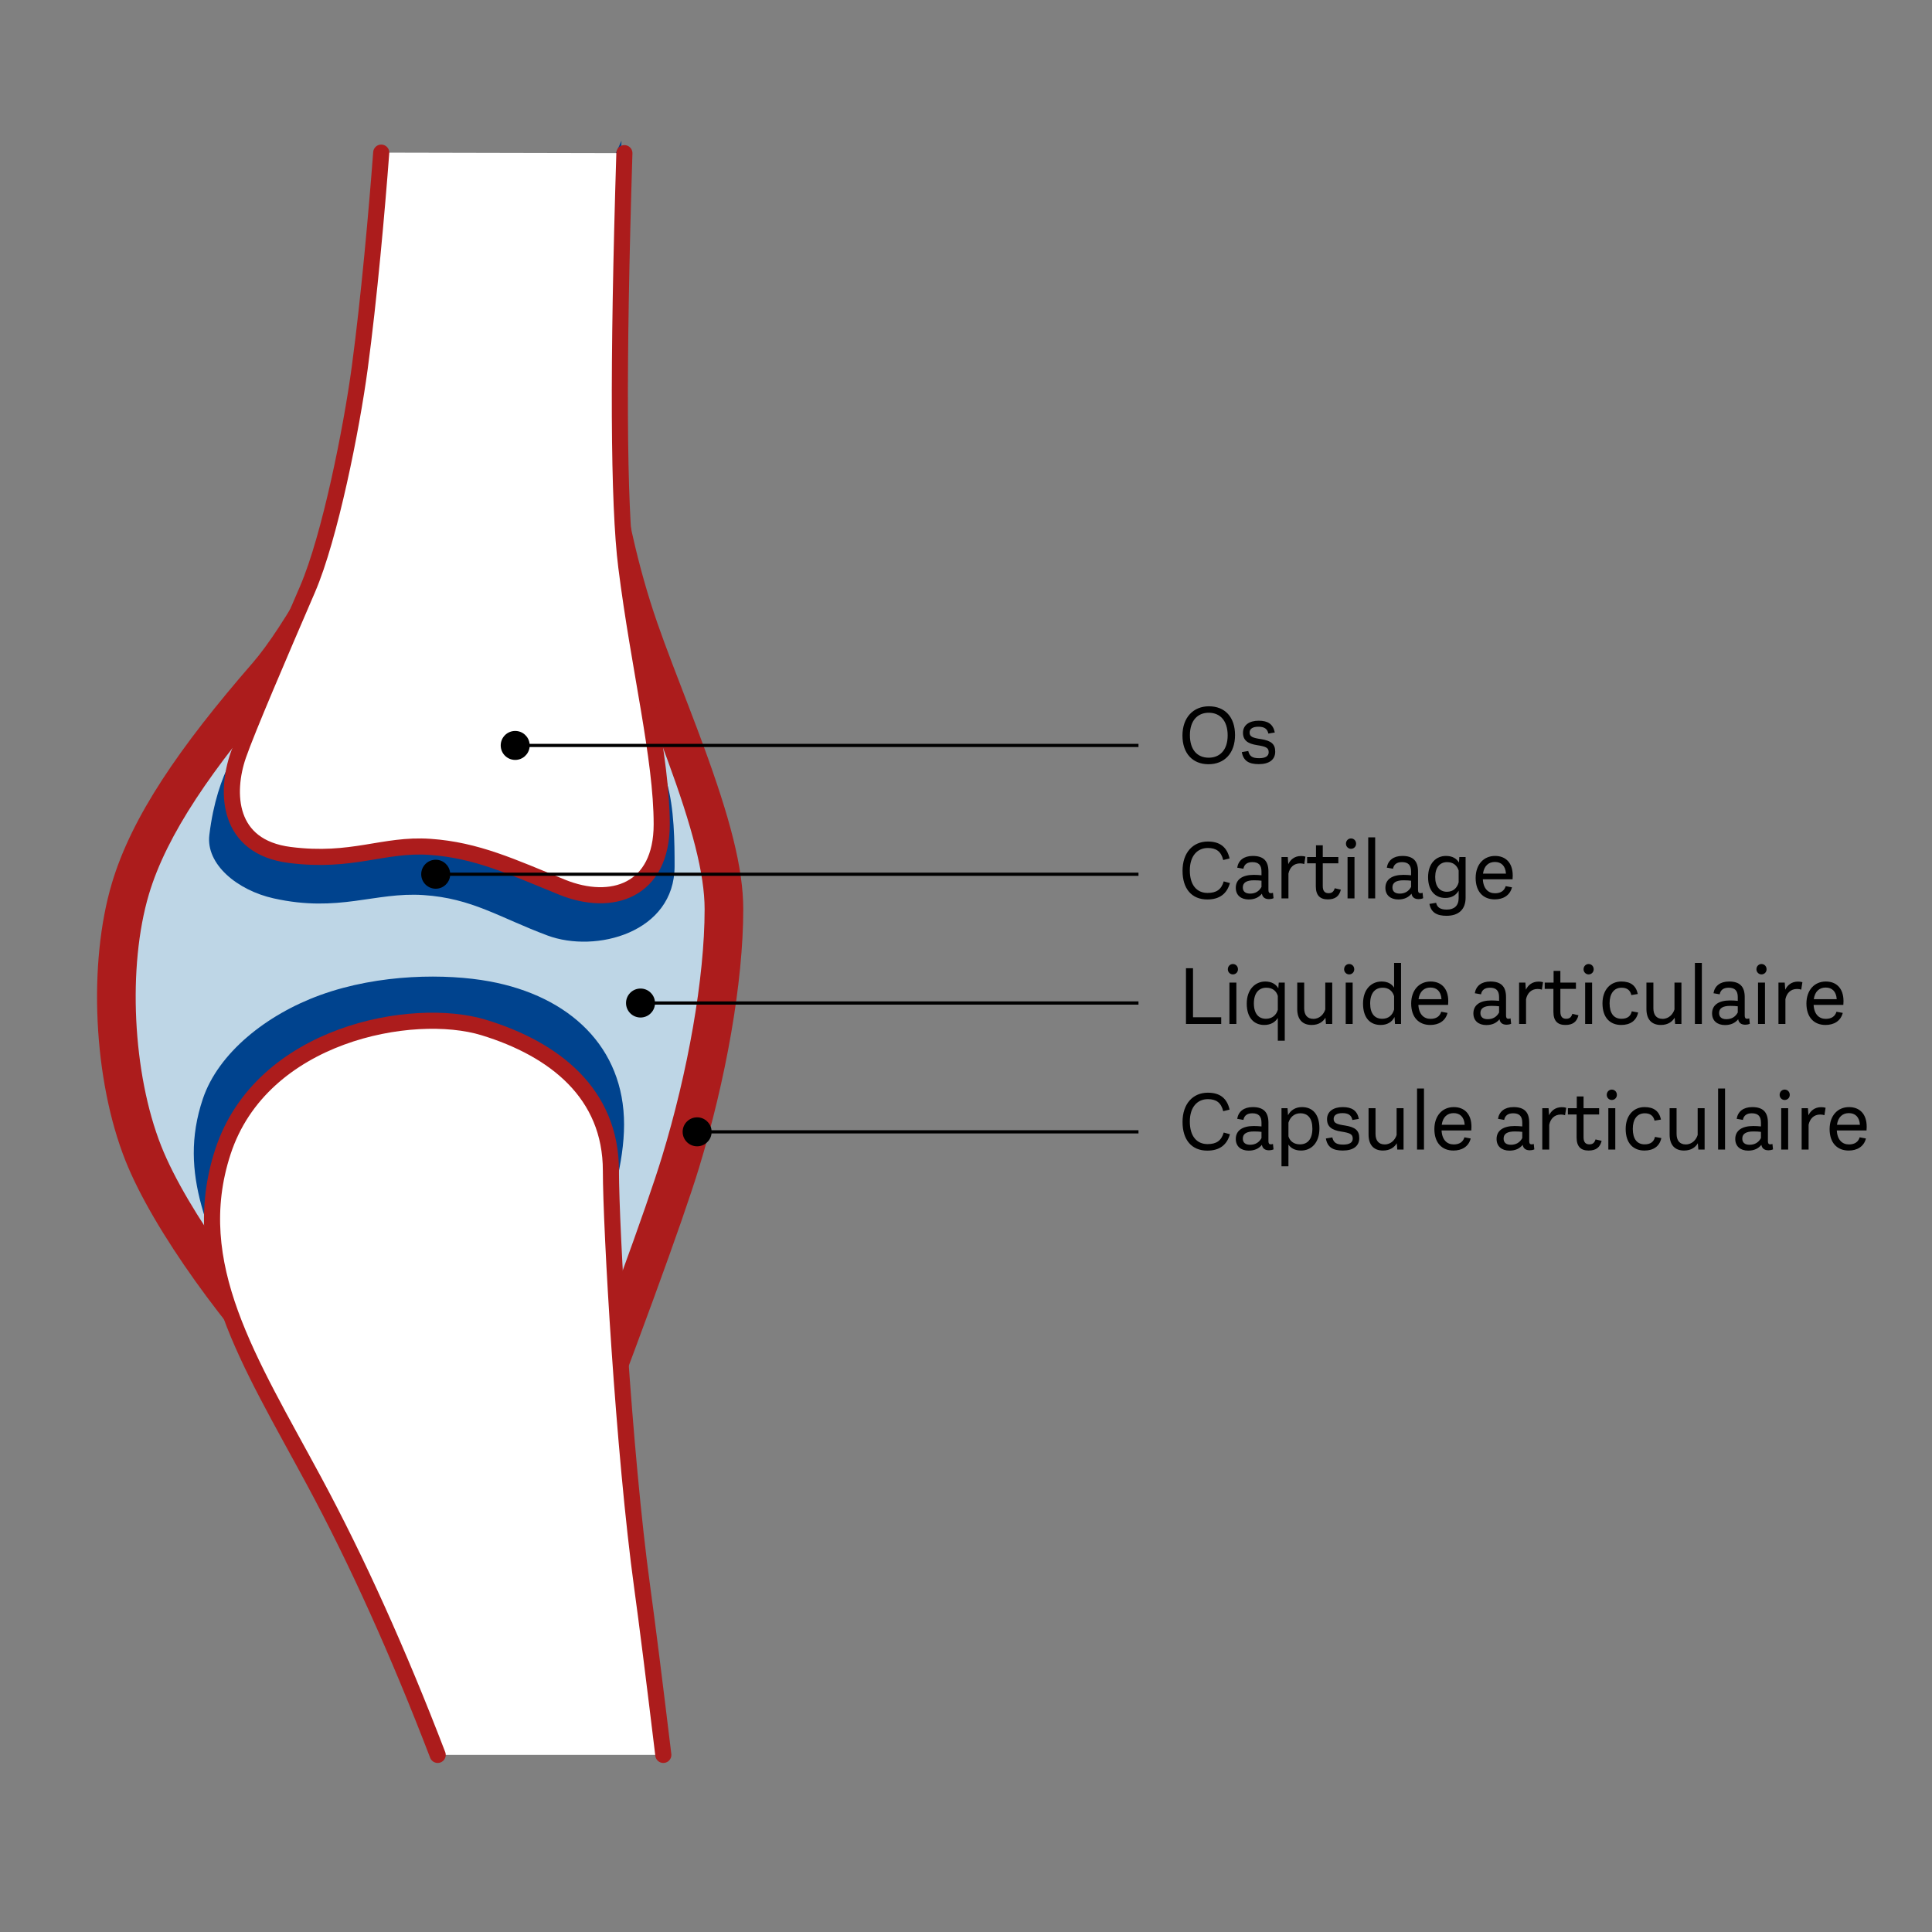 <?xml version="1.0" encoding="UTF-8"?>
<svg xmlns="http://www.w3.org/2000/svg" xmlns:xlink="http://www.w3.org/1999/xlink" width="600px" height="600px" viewBox="0 0 600 600" version="1.1">
  <rect x="0" y="0" width="600" height="600" fill="#808080" stroke="none"/>
  <title>QUESU-3823_QUE_INT_DHT_Illustration_FR_Gelenkaufbau_Hund_02_20220811</title>
  <desc>Created with Sketch.</desc>
  <g id="QUESU-3823_QUE_INT_DHT_Illustration_FR_Gelenkaufbau_Hund_02_20220811" stroke="none" stroke-width="1" fill="none" fill-rule="evenodd">
    <path d="M94,203.96 C65,217.947 40,269.469 40,298.243 C40,327.017 39,362.5 72.5,398 C94.833,421.667 116.667,435.492 138,439.476 C171.667,433.01 192.5,414.73 200.5,384.638 C212.5,339.5 221.5,303.133 221.5,283.947 C221.5,271.157 211.833,238.674 192.5,186.5 C146.167,188.815 113.333,194.635 94,203.96 Z" id="Path-75" fill="#BED6E6"></path>
    <path d="M122.506,127.759 L124.293,124.047 L190.354,129.415 L190.955,134.263 C193.687,156.333 198.095,176.09 204.167,193.533 C205.463,197.256 206.964,201.332 208.923,206.488 C210.013,209.354 213.894,219.445 214.29,220.481 C215.913,224.724 217.218,228.186 218.444,231.522 C226.71,254.018 230.826,269.598 230.826,282.361 C230.826,305.1 225.398,335.464 217.064,362.751 C212.008,379.307 198.209,417.04 175.604,476.143 L173.301,482.165 L167.461,479.436 C127.824,460.92 102.549,446.115 91.217,434.563 C70.64,413.588 47.572,382.18 38.922,360.354 C29.004,335.328 27.306,299.259 34.75,274.286 C40.921,253.585 55.737,232.028 78.471,205.86 C88.001,194.889 102.796,168.722 122.506,127.759 Z M87.529,213.73 C65.878,238.652 51.779,259.166 46.25,277.714 C39.579,300.093 41.147,333.398 50.078,355.933 C58.034,376.008 80.228,406.225 99.783,426.16 C109.268,435.829 131.693,449.177 166.704,465.815 C187.835,410.454 200.815,374.874 205.588,359.246 C213.6,333.011 218.826,303.778 218.826,282.361 C218.826,271.45 214.976,256.875 207.18,235.661 C205.975,232.382 204.688,228.966 203.082,224.769 C202.693,223.752 198.806,213.644 197.706,210.751 C195.71,205.499 194.173,201.325 192.833,197.477 C186.923,180.496 182.541,161.532 179.677,140.587 L131.528,136.675 C112.246,176.475 97.687,202.038 87.529,213.73 Z" id="Path-76" fill="#AC1C1C" fill-rule="nonzero"></path>
    <path d="M158,412.528 C110.333,427.077 83,425.861 76,408.88 C65.5,383.408 55,365 63,341.244 C67.788,327.028 82.715,315.102 99.466,309.021 C117.914,302.324 138.827,302.36 151.935,304.76 C176.944,309.337 193.812,325.235 193.812,349.225 C193.812,373.215 177.428,399.534 187.5,412.528 C194.214,421.191 184.381,421.191 158,412.528 Z" id="Path-74" fill="#00438E"></path>
    <path d="M135.925,545 C123.693,513.118 110.897,484.772 97.538,459.963 C77.5,422.75 57.783,392.745 69.223,357.702 C81.223,320.946 128.223,312.37 150.223,319.098 C172.223,325.825 189.723,339.581 189.723,363.581 C189.723,380.995 193.672,451.054 199.468,493.161 C200.929,503.778 203.107,521.058 206,545" id="Path-74-Copy-2" stroke="#AC1C1C" stroke-width="5" fill="#FFFFFF" stroke-linecap="round"></path>
    <path d="M144.5,150.68 C144.5,161.04 137.366,155.902 131.5,184 C131.358,184.679 140.5,188 117,196 C106.129,199.701 99.315,182.763 92,199 C86.119,212.054 82.15,215.211 77.5,226 C75.425,230.816 67.5,238.816 65.012,259.315 C63.908,268.411 73.691,276.483 85,279 C105.258,283.508 116.348,276.971 131.5,277.971 C146.652,278.971 155,284.913 170,290.517 C185,296.12 209.5,289.663 209.5,269 C209.5,261.901 209.465,250.88 207,242.724 C202.29,227.139 195.749,210.842 193.006,190 C190.219,168.833 190.219,120.068 193.006,43.705" id="Path-73" fill="#00438E"></path>
    <path d="M118.392,47.4 C117.059,65.068 114.632,92.562 111.703,114.351 C109.211,132.881 102.5,166.763 95.5,183 C86.907,202.932 76.717,226.657 74,234.53 C70,246.12 70.5,263.033 90,265.517 C109.5,268 119.02,262 133.52,263 C148.02,264 159,269.193 174.5,275.5 C190,281.807 205.5,276.663 205.5,256 C205.5,235.337 198.5,207.75 194.5,176 C192.047,156.533 191.851,113.721 193.909,47.564" id="Path-73-Copy" stroke="#AC1C1C" stroke-width="5" fill="#FFFFFF" stroke-linecap="round"></path>
    <path id="Line-2-Copy-14" d="M164.473,231 L353.066,231 L353.566,231 L353.566,232 L353.066,232 L164.473,232 C164.224,234.25 162.316,236 160,236 C157.515,236 155.5,233.985 155.5,231.5 C155.5,229.015 157.515,227 160,227 C162.316,227 164.224,228.75 164.473,231 Z" fill="#000000" fill-rule="nonzero"></path>
    <path id="Line-2-Copy-21" d="M203.391,311 L353.066,311 L353.566,311 L353.566,312 L353.066,312 L203.391,312 C203.142,314.25 201.234,316 198.918,316 C196.433,316 194.418,313.985 194.418,311.5 C194.418,309.015 196.433,307 198.918,307 C201.234,307 203.142,308.75 203.391,311 Z" fill="#000000" fill-rule="nonzero"></path>
    <path id="Line-2-Copy-22" d="M139.784,271 L353.066,271 L353.566,271 L353.566,272 L353.066,272 L139.784,272 C139.535,274.25 137.628,276 135.311,276 C132.826,276 130.811,273.985 130.811,271.5 C130.811,269.015 132.826,267 135.311,267 C137.628,267 139.535,268.75 139.784,271 Z" fill="#000000" fill-rule="nonzero"></path>
    <path id="Line-2-Copy-23" d="M220.973,351 L353.066,351 L353.566,351 L353.566,352 L353.066,352 L220.973,352 C220.724,354.25 218.816,356 216.5,356 C214.015,356 212,353.985 212,351.5 C212,349.015 214.015,347 216.5,347 C218.816,347 220.724,348.75 220.973,351 Z" fill="#000000" fill-rule="nonzero"></path>
    <path d="M375.308,237.338 C370.394,237.338 367.222,233.984 367.222,228.42 C367.222,222.856 370.576,219.346 375.438,219.346 C380.404,219.346 383.55,222.674 383.55,228.29 C383.55,233.906 380.274,237.338 375.308,237.338 Z M375.386,235.31 C378.74,235.31 381.262,233.022 381.262,228.394 C381.262,223.766 378.87,221.348 375.386,221.348 C371.928,221.348 369.536,223.766 369.536,228.316 C369.536,232.892 371.85,235.31 375.386,235.31 Z M390.908,237.312 C387.762,237.312 386.124,236.22 385.656,233.568 L387.658,233.23 C388.048,234.894 388.958,235.466 391.038,235.466 C392.91,235.466 394.002,234.868 394.002,233.62 C394.002,232.216 393.17,231.852 390.388,231.41 C387.528,230.968 386.02,229.928 386.02,227.562 C386.02,225.222 387.944,223.818 390.882,223.818 C393.716,223.818 395.38,224.858 395.9,227.484 L393.898,227.822 C393.586,226.288 392.572,225.69 390.804,225.69 C389.036,225.69 388.074,226.34 388.074,227.484 C388.074,228.758 388.958,229.148 391.61,229.538 C394.704,230.032 396.03,231.02 396.03,233.438 C396.03,235.908 394.184,237.312 390.908,237.312 Z" id="Os" fill="#000000"></path>
    <path d="M370.498,315.92 L379.26,315.92 L379.26,318 L368.314,318 L368.314,300.684 L370.498,300.684 L370.498,315.92 Z M382.874,302.608 C382.042,302.608 381.314,301.932 381.314,301.022 C381.314,300.06 382.042,299.384 382.874,299.384 C383.758,299.384 384.46,300.06 384.46,301.022 C384.46,301.932 383.758,302.608 382.874,302.608 Z M381.808,318 L381.808,305.156 L383.966,305.156 L383.966,318 L381.808,318 Z M397.122,305.156 L398.994,305.156 L398.994,323.2 L396.836,323.2 L396.836,316.128 C396.004,317.48 394.574,318.312 392.624,318.312 C389.478,318.312 387.19,316.128 387.19,311.682 C387.19,307.158 389.946,304.818 392.936,304.818 C394.834,304.818 396.238,305.598 396.992,306.924 L397.122,305.156 Z M393.144,316.388 C395.068,316.388 396.368,315.244 396.836,313.606 L396.836,309.29 C396.368,307.704 395.146,306.742 393.274,306.742 C391.038,306.742 389.426,308.276 389.4,311.578 C389.4,314.828 390.882,316.388 393.144,316.388 Z M411.578,305.156 L413.736,305.156 L413.736,318 L411.786,318 L411.63,316.05 C410.928,317.246 409.602,318.312 407.34,318.312 C404.454,318.312 402.868,316.544 402.868,313.346 L402.868,305.156 L405.026,305.156 L405.026,313.112 C405.026,315.166 405.962,316.414 407.886,316.414 C409.888,316.414 411.162,314.88 411.578,313.476 L411.578,305.156 Z M418.988,302.608 C418.156,302.608 417.428,301.932 417.428,301.022 C417.428,300.06 418.156,299.384 418.988,299.384 C419.872,299.384 420.574,300.06 420.574,301.022 C420.574,301.932 419.872,302.608 418.988,302.608 Z M417.922,318 L417.922,305.156 L420.08,305.156 L420.08,318 L417.922,318 Z M432.95,299.046 L435.108,299.046 L435.108,318 L433.236,318 L433.08,315.842 C432.3,317.402 430.844,318.312 428.764,318.312 C425.54,318.312 423.304,316.154 423.304,311.682 C423.304,307.184 425.93,304.818 429.05,304.818 C430.87,304.818 432.17,305.494 432.95,306.716 L432.95,299.046 Z M429.258,316.388 C431.208,316.388 432.43,315.296 432.95,313.528 L432.95,309.368 C432.43,307.678 431.208,306.742 429.414,306.742 C427.1,306.742 425.54,308.328 425.514,311.604 C425.514,314.854 426.97,316.388 429.258,316.388 Z M449.772,310.928 C449.772,311.37 449.746,311.708 449.72,312.072 L440.49,312.072 C440.646,315.036 442.206,316.414 444.26,316.414 C445.976,316.414 447.146,315.686 447.588,314.204 L449.538,314.568 C448.888,317.142 446.73,318.312 444.182,318.312 C440.672,318.312 438.254,315.998 438.254,311.63 C438.28,307.47 440.75,304.818 444.286,304.818 C447.51,304.818 449.772,306.872 449.772,310.928 Z M444.234,306.69 C442.31,306.69 440.88,307.86 440.542,310.304 L447.666,310.304 C447.51,307.86 446.184,306.69 444.234,306.69 Z M469.116,316.258 L469.298,317.948 C468.804,318.156 468.336,318.234 467.894,318.234 C466.646,318.234 465.866,317.662 465.684,316.544 C464.722,317.714 463.396,318.338 461.576,318.338 C459.184,318.338 457.572,317.012 457.572,314.724 C457.572,312.098 459.652,310.694 463.162,310.694 C464.046,310.694 464.748,310.746 465.554,310.824 L465.554,309.654 C465.554,307.652 464.644,306.742 462.72,306.742 C461.186,306.742 460.198,307.392 459.938,308.796 L458.014,308.458 C458.378,306.196 460.068,304.818 462.85,304.818 C466.152,304.818 467.712,306.352 467.712,309.654 L467.712,315.374 C467.712,316.076 467.92,316.388 468.44,316.388 C468.752,316.388 468.908,316.336 469.116,316.258 Z M462.018,316.518 C463.578,316.518 464.8,315.842 465.554,314.438 L465.554,312.514 C464.982,312.436 464.202,312.384 463.214,312.384 C460.952,312.384 459.756,313.086 459.756,314.594 C459.756,315.894 460.614,316.518 462.018,316.518 Z M477.826,304.844 C478.346,304.844 478.762,304.896 479.204,305.026 L478.84,307.34 C478.398,307.184 478.06,307.132 477.514,307.132 C475.564,307.132 474.316,308.432 473.926,310.304 L473.926,318 L471.768,318 L471.768,305.156 L473.718,305.156 L473.874,307.366 C474.524,306.014 475.772,304.844 477.826,304.844 Z M488.304,314.854 L490.202,315.296 C489.708,317.324 488.46,318.312 486.146,318.312 C483.728,318.312 482.428,317.064 482.428,314.256 L482.428,307.106 L479.724,307.106 L479.724,305.156 L482.48,305.156 L482.48,301.516 L484.586,301.516 L484.586,305.156 L489.422,305.156 L489.422,307.106 L484.586,307.106 L484.586,314.204 C484.586,315.79 485.288,316.388 486.38,316.388 C487.394,316.388 487.966,315.972 488.304,314.854 Z M493.348,302.608 C492.516,302.608 491.788,301.932 491.788,301.022 C491.788,300.06 492.516,299.384 493.348,299.384 C494.232,299.384 494.934,300.06 494.934,301.022 C494.934,301.932 494.232,302.608 493.348,302.608 Z M492.282,318 L492.282,305.156 L494.44,305.156 L494.44,318 L492.282,318 Z M503.488,318.312 C500.004,318.312 497.664,316.024 497.664,311.604 C497.664,307.444 500.082,304.818 503.514,304.818 C506.452,304.818 508.064,306.092 508.636,308.692 L506.634,309.03 C506.27,307.444 505.204,306.742 503.592,306.742 C501.2,306.742 499.874,308.64 499.874,311.552 C499.874,314.75 501.226,316.388 503.566,316.388 C505.36,316.388 506.426,315.608 506.764,314.074 L508.74,314.438 C508.194,317.012 506.27,318.312 503.488,318.312 Z M520.024,305.156 L522.182,305.156 L522.182,318 L520.232,318 L520.076,316.05 C519.374,317.246 518.048,318.312 515.786,318.312 C512.9,318.312 511.314,316.544 511.314,313.346 L511.314,305.156 L513.472,305.156 L513.472,313.112 C513.472,315.166 514.408,316.414 516.332,316.414 C518.334,316.414 519.608,314.88 520.024,313.476 L520.024,305.156 Z M526.368,318 L526.368,299.046 L528.526,299.046 L528.526,318 L526.368,318 Z M543.242,316.258 L543.424,317.948 C542.93,318.156 542.462,318.234 542.02,318.234 C540.772,318.234 539.992,317.662 539.81,316.544 C538.848,317.714 537.522,318.338 535.702,318.338 C533.31,318.338 531.698,317.012 531.698,314.724 C531.698,312.098 533.778,310.694 537.288,310.694 C538.172,310.694 538.874,310.746 539.68,310.824 L539.68,309.654 C539.68,307.652 538.77,306.742 536.846,306.742 C535.312,306.742 534.324,307.392 534.064,308.796 L532.14,308.458 C532.504,306.196 534.194,304.818 536.976,304.818 C540.278,304.818 541.838,306.352 541.838,309.654 L541.838,315.374 C541.838,316.076 542.046,316.388 542.566,316.388 C542.878,316.388 543.034,316.336 543.242,316.258 Z M536.144,316.518 C537.704,316.518 538.926,315.842 539.68,314.438 L539.68,312.514 C539.108,312.436 538.328,312.384 537.34,312.384 C535.078,312.384 533.882,313.086 533.882,314.594 C533.882,315.894 534.74,316.518 536.144,316.518 Z M547.038,302.608 C546.206,302.608 545.478,301.932 545.478,301.022 C545.478,300.06 546.206,299.384 547.038,299.384 C547.922,299.384 548.624,300.06 548.624,301.022 C548.624,301.932 547.922,302.608 547.038,302.608 Z M545.972,318 L545.972,305.156 L548.13,305.156 L548.13,318 L545.972,318 Z M558.374,304.844 C558.894,304.844 559.31,304.896 559.752,305.026 L559.388,307.34 C558.946,307.184 558.608,307.132 558.062,307.132 C556.112,307.132 554.864,308.432 554.474,310.304 L554.474,318 L552.316,318 L552.316,305.156 L554.266,305.156 L554.422,307.366 C555.072,306.014 556.32,304.844 558.374,304.844 Z M572.518,310.928 C572.518,311.37 572.492,311.708 572.466,312.072 L563.236,312.072 C563.392,315.036 564.952,316.414 567.006,316.414 C568.722,316.414 569.892,315.686 570.334,314.204 L572.284,314.568 C571.634,317.142 569.476,318.312 566.928,318.312 C563.418,318.312 561,315.998 561,311.63 C561.026,307.47 563.496,304.818 567.032,304.818 C570.256,304.818 572.518,306.872 572.518,310.928 Z M566.98,306.69 C565.056,306.69 563.626,307.86 563.288,310.304 L570.412,310.304 C570.256,307.86 568.93,306.69 566.98,306.69 Z" id="Liquide-articulaire" fill="#000000"></path>
    <path d="M374.944,279.338 C370.108,279.338 367.248,276.036 367.248,270.42 C367.248,264.83 370.446,261.346 375.1,261.346 C378.922,261.346 381.054,263.114 381.86,266.598 L379.884,267.092 C379.234,264.414 377.674,263.348 375.126,263.348 C371.876,263.348 369.51,265.766 369.51,270.316 C369.51,274.892 371.694,277.31 375.022,277.31 C377.726,277.31 379.286,276.296 380.04,273.722 L381.964,274.242 C381.028,277.57 378.74,279.338 374.944,279.338 Z M395.328,277.258 L395.51,278.948 C395.016,279.156 394.548,279.234 394.106,279.234 C392.858,279.234 392.078,278.662 391.896,277.544 C390.934,278.714 389.608,279.338 387.788,279.338 C385.396,279.338 383.784,278.012 383.784,275.724 C383.784,273.098 385.864,271.694 389.374,271.694 C390.258,271.694 390.96,271.746 391.766,271.824 L391.766,270.654 C391.766,268.652 390.856,267.742 388.932,267.742 C387.398,267.742 386.41,268.392 386.15,269.796 L384.226,269.458 C384.59,267.196 386.28,265.818 389.062,265.818 C392.364,265.818 393.924,267.352 393.924,270.654 L393.924,276.374 C393.924,277.076 394.132,277.388 394.652,277.388 C394.964,277.388 395.12,277.336 395.328,277.258 Z M388.23,277.518 C389.79,277.518 391.012,276.842 391.766,275.438 L391.766,273.514 C391.194,273.436 390.414,273.384 389.426,273.384 C387.164,273.384 385.968,274.086 385.968,275.594 C385.968,276.894 386.826,277.518 388.23,277.518 Z M404.038,265.844 C404.558,265.844 404.974,265.896 405.416,266.026 L405.052,268.34 C404.61,268.184 404.272,268.132 403.726,268.132 C401.776,268.132 400.528,269.432 400.138,271.304 L400.138,279 L397.98,279 L397.98,266.156 L399.93,266.156 L400.086,268.366 C400.736,267.014 401.984,265.844 404.038,265.844 Z M414.516,275.854 L416.414,276.296 C415.92,278.324 414.672,279.312 412.358,279.312 C409.94,279.312 408.64,278.064 408.64,275.256 L408.64,268.106 L405.936,268.106 L405.936,266.156 L408.692,266.156 L408.692,262.516 L410.798,262.516 L410.798,266.156 L415.634,266.156 L415.634,268.106 L410.798,268.106 L410.798,275.204 C410.798,276.79 411.5,277.388 412.592,277.388 C413.606,277.388 414.178,276.972 414.516,275.854 Z M419.56,263.608 C418.728,263.608 418,262.932 418,262.022 C418,261.06 418.728,260.384 419.56,260.384 C420.444,260.384 421.146,261.06 421.146,262.022 C421.146,262.932 420.444,263.608 419.56,263.608 Z M418.494,279 L418.494,266.156 L420.652,266.156 L420.652,279 L418.494,279 Z M424.916,279 L424.916,260.046 L427.074,260.046 L427.074,279 L424.916,279 Z M441.79,277.258 L441.972,278.948 C441.478,279.156 441.01,279.234 440.568,279.234 C439.32,279.234 438.54,278.662 438.358,277.544 C437.396,278.714 436.07,279.338 434.25,279.338 C431.858,279.338 430.246,278.012 430.246,275.724 C430.246,273.098 432.326,271.694 435.836,271.694 C436.72,271.694 437.422,271.746 438.228,271.824 L438.228,270.654 C438.228,268.652 437.318,267.742 435.394,267.742 C433.86,267.742 432.872,268.392 432.612,269.796 L430.688,269.458 C431.052,267.196 432.742,265.818 435.524,265.818 C438.826,265.818 440.386,267.352 440.386,270.654 L440.386,276.374 C440.386,277.076 440.594,277.388 441.114,277.388 C441.426,277.388 441.582,277.336 441.79,277.258 Z M434.692,277.518 C436.252,277.518 437.474,276.842 438.228,275.438 L438.228,273.514 C437.656,273.436 436.876,273.384 435.888,273.384 C433.626,273.384 432.43,274.086 432.43,275.594 C432.43,276.894 433.288,277.518 434.692,277.518 Z M453.204,266.156 L455.154,266.156 L455.154,278.792 C455.154,282.458 452.97,284.408 449.226,284.408 C446.21,284.408 444.416,283.368 443.922,280.716 L446.002,280.378 C446.314,281.782 447.276,282.484 449.304,282.484 C451.618,282.484 452.996,281.288 452.996,278.922 L452.996,276.608 C452.242,277.934 450.89,278.87 448.862,278.87 C445.794,278.87 443.506,276.712 443.506,272.422 C443.506,268.028 446.08,265.818 449.044,265.818 C451.046,265.818 452.346,266.624 453.1,267.872 L453.204,266.156 Z M449.356,276.946 C451.28,276.946 452.528,275.802 452.996,274.008 L452.996,270.342 C452.502,268.782 451.332,267.742 449.408,267.742 C447.198,267.742 445.742,269.328 445.716,272.292 C445.69,275.334 447.146,276.946 449.356,276.946 Z M469.792,271.928 C469.792,272.37 469.766,272.708 469.74,273.072 L460.51,273.072 C460.666,276.036 462.226,277.414 464.28,277.414 C465.996,277.414 467.166,276.686 467.608,275.204 L469.558,275.568 C468.908,278.142 466.75,279.312 464.202,279.312 C460.692,279.312 458.274,276.998 458.274,272.63 C458.3,268.47 460.77,265.818 464.306,265.818 C467.53,265.818 469.792,267.872 469.792,271.928 Z M464.254,267.69 C462.33,267.69 460.9,268.86 460.562,271.304 L467.686,271.304 C467.53,268.86 466.204,267.69 464.254,267.69 Z" id="Cartilage" fill="#000000"></path>
    <path d="M374.944,357.338 C370.108,357.338 367.248,354.036 367.248,348.42 C367.248,342.83 370.446,339.346 375.1,339.346 C378.922,339.346 381.054,341.114 381.86,344.598 L379.884,345.092 C379.234,342.414 377.674,341.348 375.126,341.348 C371.876,341.348 369.51,343.766 369.51,348.316 C369.51,352.892 371.694,355.31 375.022,355.31 C377.726,355.31 379.286,354.296 380.04,351.722 L381.964,352.242 C381.028,355.57 378.74,357.338 374.944,357.338 Z M395.328,355.258 L395.51,356.948 C395.016,357.156 394.548,357.234 394.106,357.234 C392.858,357.234 392.078,356.662 391.896,355.544 C390.934,356.714 389.608,357.338 387.788,357.338 C385.396,357.338 383.784,356.012 383.784,353.724 C383.784,351.098 385.864,349.694 389.374,349.694 C390.258,349.694 390.96,349.746 391.766,349.824 L391.766,348.654 C391.766,346.652 390.856,345.742 388.932,345.742 C387.398,345.742 386.41,346.392 386.15,347.796 L384.226,347.458 C384.59,345.196 386.28,343.818 389.062,343.818 C392.364,343.818 393.924,345.352 393.924,348.654 L393.924,354.374 C393.924,355.076 394.132,355.388 394.652,355.388 C394.964,355.388 395.12,355.336 395.328,355.258 Z M388.23,355.518 C389.79,355.518 391.012,354.842 391.766,353.438 L391.766,351.514 C391.194,351.436 390.414,351.384 389.426,351.384 C387.164,351.384 385.968,352.086 385.968,353.594 C385.968,354.894 386.826,355.518 388.23,355.518 Z M404.35,343.818 C407.6,343.818 409.758,346.002 409.758,350.448 C409.758,354.946 407.21,357.312 404.064,357.312 C402.27,357.312 400.918,356.636 400.138,355.466 L400.138,362.2 L397.98,362.2 L397.98,344.156 L399.852,344.156 L400.008,346.34 C400.814,344.806 402.296,343.818 404.35,343.818 Z M403.726,355.388 C406.04,355.388 407.548,353.828 407.574,350.552 C407.574,347.276 406.17,345.742 403.83,345.742 C401.932,345.742 400.658,346.964 400.138,348.654 L400.138,352.918 C400.632,354.452 401.854,355.388 403.726,355.388 Z M417.012,357.312 C413.866,357.312 412.228,356.22 411.76,353.568 L413.762,353.23 C414.152,354.894 415.062,355.466 417.142,355.466 C419.014,355.466 420.106,354.868 420.106,353.62 C420.106,352.216 419.274,351.852 416.492,351.41 C413.632,350.968 412.124,349.928 412.124,347.562 C412.124,345.222 414.048,343.818 416.986,343.818 C419.82,343.818 421.484,344.858 422.004,347.484 L420.002,347.822 C419.69,346.288 418.676,345.69 416.908,345.69 C415.14,345.69 414.178,346.34 414.178,347.484 C414.178,348.758 415.062,349.148 417.714,349.538 C420.808,350.032 422.134,351.02 422.134,353.438 C422.134,355.908 420.288,357.312 417.012,357.312 Z M433.73,344.156 L435.888,344.156 L435.888,357 L433.938,357 L433.782,355.05 C433.08,356.246 431.754,357.312 429.492,357.312 C426.606,357.312 425.02,355.544 425.02,352.346 L425.02,344.156 L427.178,344.156 L427.178,352.112 C427.178,354.166 428.114,355.414 430.038,355.414 C432.04,355.414 433.314,353.88 433.73,352.476 L433.73,344.156 Z M440.074,357 L440.074,338.046 L442.232,338.046 L442.232,357 L440.074,357 Z M456.974,349.928 C456.974,350.37 456.948,350.708 456.922,351.072 L447.692,351.072 C447.848,354.036 449.408,355.414 451.462,355.414 C453.178,355.414 454.348,354.686 454.79,353.204 L456.74,353.568 C456.09,356.142 453.932,357.312 451.384,357.312 C447.874,357.312 445.456,354.998 445.456,350.63 C445.482,346.47 447.952,343.818 451.488,343.818 C454.712,343.818 456.974,345.872 456.974,349.928 Z M451.436,345.69 C449.512,345.69 448.082,346.86 447.744,349.304 L454.868,349.304 C454.712,346.86 453.386,345.69 451.436,345.69 Z M476.318,355.258 L476.5,356.948 C476.006,357.156 475.538,357.234 475.096,357.234 C473.848,357.234 473.068,356.662 472.886,355.544 C471.924,356.714 470.598,357.338 468.778,357.338 C466.386,357.338 464.774,356.012 464.774,353.724 C464.774,351.098 466.854,349.694 470.364,349.694 C471.248,349.694 471.95,349.746 472.756,349.824 L472.756,348.654 C472.756,346.652 471.846,345.742 469.922,345.742 C468.388,345.742 467.4,346.392 467.14,347.796 L465.216,347.458 C465.58,345.196 467.27,343.818 470.052,343.818 C473.354,343.818 474.914,345.352 474.914,348.654 L474.914,354.374 C474.914,355.076 475.122,355.388 475.642,355.388 C475.954,355.388 476.11,355.336 476.318,355.258 Z M469.22,355.518 C470.78,355.518 472.002,354.842 472.756,353.438 L472.756,351.514 C472.184,351.436 471.404,351.384 470.416,351.384 C468.154,351.384 466.958,352.086 466.958,353.594 C466.958,354.894 467.816,355.518 469.22,355.518 Z M485.028,343.844 C485.548,343.844 485.964,343.896 486.406,344.026 L486.042,346.34 C485.6,346.184 485.262,346.132 484.716,346.132 C482.766,346.132 481.518,347.432 481.128,349.304 L481.128,357 L478.97,357 L478.97,344.156 L480.92,344.156 L481.076,346.366 C481.726,345.014 482.974,343.844 485.028,343.844 Z M495.506,353.854 L497.404,354.296 C496.91,356.324 495.662,357.312 493.348,357.312 C490.93,357.312 489.63,356.064 489.63,353.256 L489.63,346.106 L486.926,346.106 L486.926,344.156 L489.682,344.156 L489.682,340.516 L491.788,340.516 L491.788,344.156 L496.624,344.156 L496.624,346.106 L491.788,346.106 L491.788,353.204 C491.788,354.79 492.49,355.388 493.582,355.388 C494.596,355.388 495.168,354.972 495.506,353.854 Z M500.55,341.608 C499.718,341.608 498.99,340.932 498.99,340.022 C498.99,339.06 499.718,338.384 500.55,338.384 C501.434,338.384 502.136,339.06 502.136,340.022 C502.136,340.932 501.434,341.608 500.55,341.608 Z M499.484,357 L499.484,344.156 L501.642,344.156 L501.642,357 L499.484,357 Z M510.69,357.312 C507.206,357.312 504.866,355.024 504.866,350.604 C504.866,346.444 507.284,343.818 510.716,343.818 C513.654,343.818 515.266,345.092 515.838,347.692 L513.836,348.03 C513.472,346.444 512.406,345.742 510.794,345.742 C508.402,345.742 507.076,347.64 507.076,350.552 C507.076,353.75 508.428,355.388 510.768,355.388 C512.562,355.388 513.628,354.608 513.966,353.074 L515.942,353.438 C515.396,356.012 513.472,357.312 510.69,357.312 Z M527.226,344.156 L529.384,344.156 L529.384,357 L527.434,357 L527.278,355.05 C526.576,356.246 525.25,357.312 522.988,357.312 C520.102,357.312 518.516,355.544 518.516,352.346 L518.516,344.156 L520.674,344.156 L520.674,352.112 C520.674,354.166 521.61,355.414 523.534,355.414 C525.536,355.414 526.81,353.88 527.226,352.476 L527.226,344.156 Z M533.57,357 L533.57,338.046 L535.728,338.046 L535.728,357 L533.57,357 Z M550.444,355.258 L550.626,356.948 C550.132,357.156 549.664,357.234 549.222,357.234 C547.974,357.234 547.194,356.662 547.012,355.544 C546.05,356.714 544.724,357.338 542.904,357.338 C540.512,357.338 538.9,356.012 538.9,353.724 C538.9,351.098 540.98,349.694 544.49,349.694 C545.374,349.694 546.076,349.746 546.882,349.824 L546.882,348.654 C546.882,346.652 545.972,345.742 544.048,345.742 C542.514,345.742 541.526,346.392 541.266,347.796 L539.342,347.458 C539.706,345.196 541.396,343.818 544.178,343.818 C547.48,343.818 549.04,345.352 549.04,348.654 L549.04,354.374 C549.04,355.076 549.248,355.388 549.768,355.388 C550.08,355.388 550.236,355.336 550.444,355.258 Z M543.346,355.518 C544.906,355.518 546.128,354.842 546.882,353.438 L546.882,351.514 C546.31,351.436 545.53,351.384 544.542,351.384 C542.28,351.384 541.084,352.086 541.084,353.594 C541.084,354.894 541.942,355.518 543.346,355.518 Z M554.24,341.608 C553.408,341.608 552.68,340.932 552.68,340.022 C552.68,339.06 553.408,338.384 554.24,338.384 C555.124,338.384 555.826,339.06 555.826,340.022 C555.826,340.932 555.124,341.608 554.24,341.608 Z M553.174,357 L553.174,344.156 L555.332,344.156 L555.332,357 L553.174,357 Z M565.576,343.844 C566.096,343.844 566.512,343.896 566.954,344.026 L566.59,346.34 C566.148,346.184 565.81,346.132 565.264,346.132 C563.314,346.132 562.066,347.432 561.676,349.304 L561.676,357 L559.518,357 L559.518,344.156 L561.468,344.156 L561.624,346.366 C562.274,345.014 563.522,343.844 565.576,343.844 Z M579.72,349.928 C579.72,350.37 579.694,350.708 579.668,351.072 L570.438,351.072 C570.594,354.036 572.154,355.414 574.208,355.414 C575.924,355.414 577.094,354.686 577.536,353.204 L579.486,353.568 C578.836,356.142 576.678,357.312 574.13,357.312 C570.62,357.312 568.202,354.998 568.202,350.63 C568.228,346.47 570.698,343.818 574.234,343.818 C577.458,343.818 579.72,345.872 579.72,349.928 Z M574.182,345.69 C572.258,345.69 570.828,346.86 570.49,349.304 L577.614,349.304 C577.458,346.86 576.132,345.69 574.182,345.69 Z" id="Capsule-articulaire" fill="#000000"></path>
  </g>
</svg>
